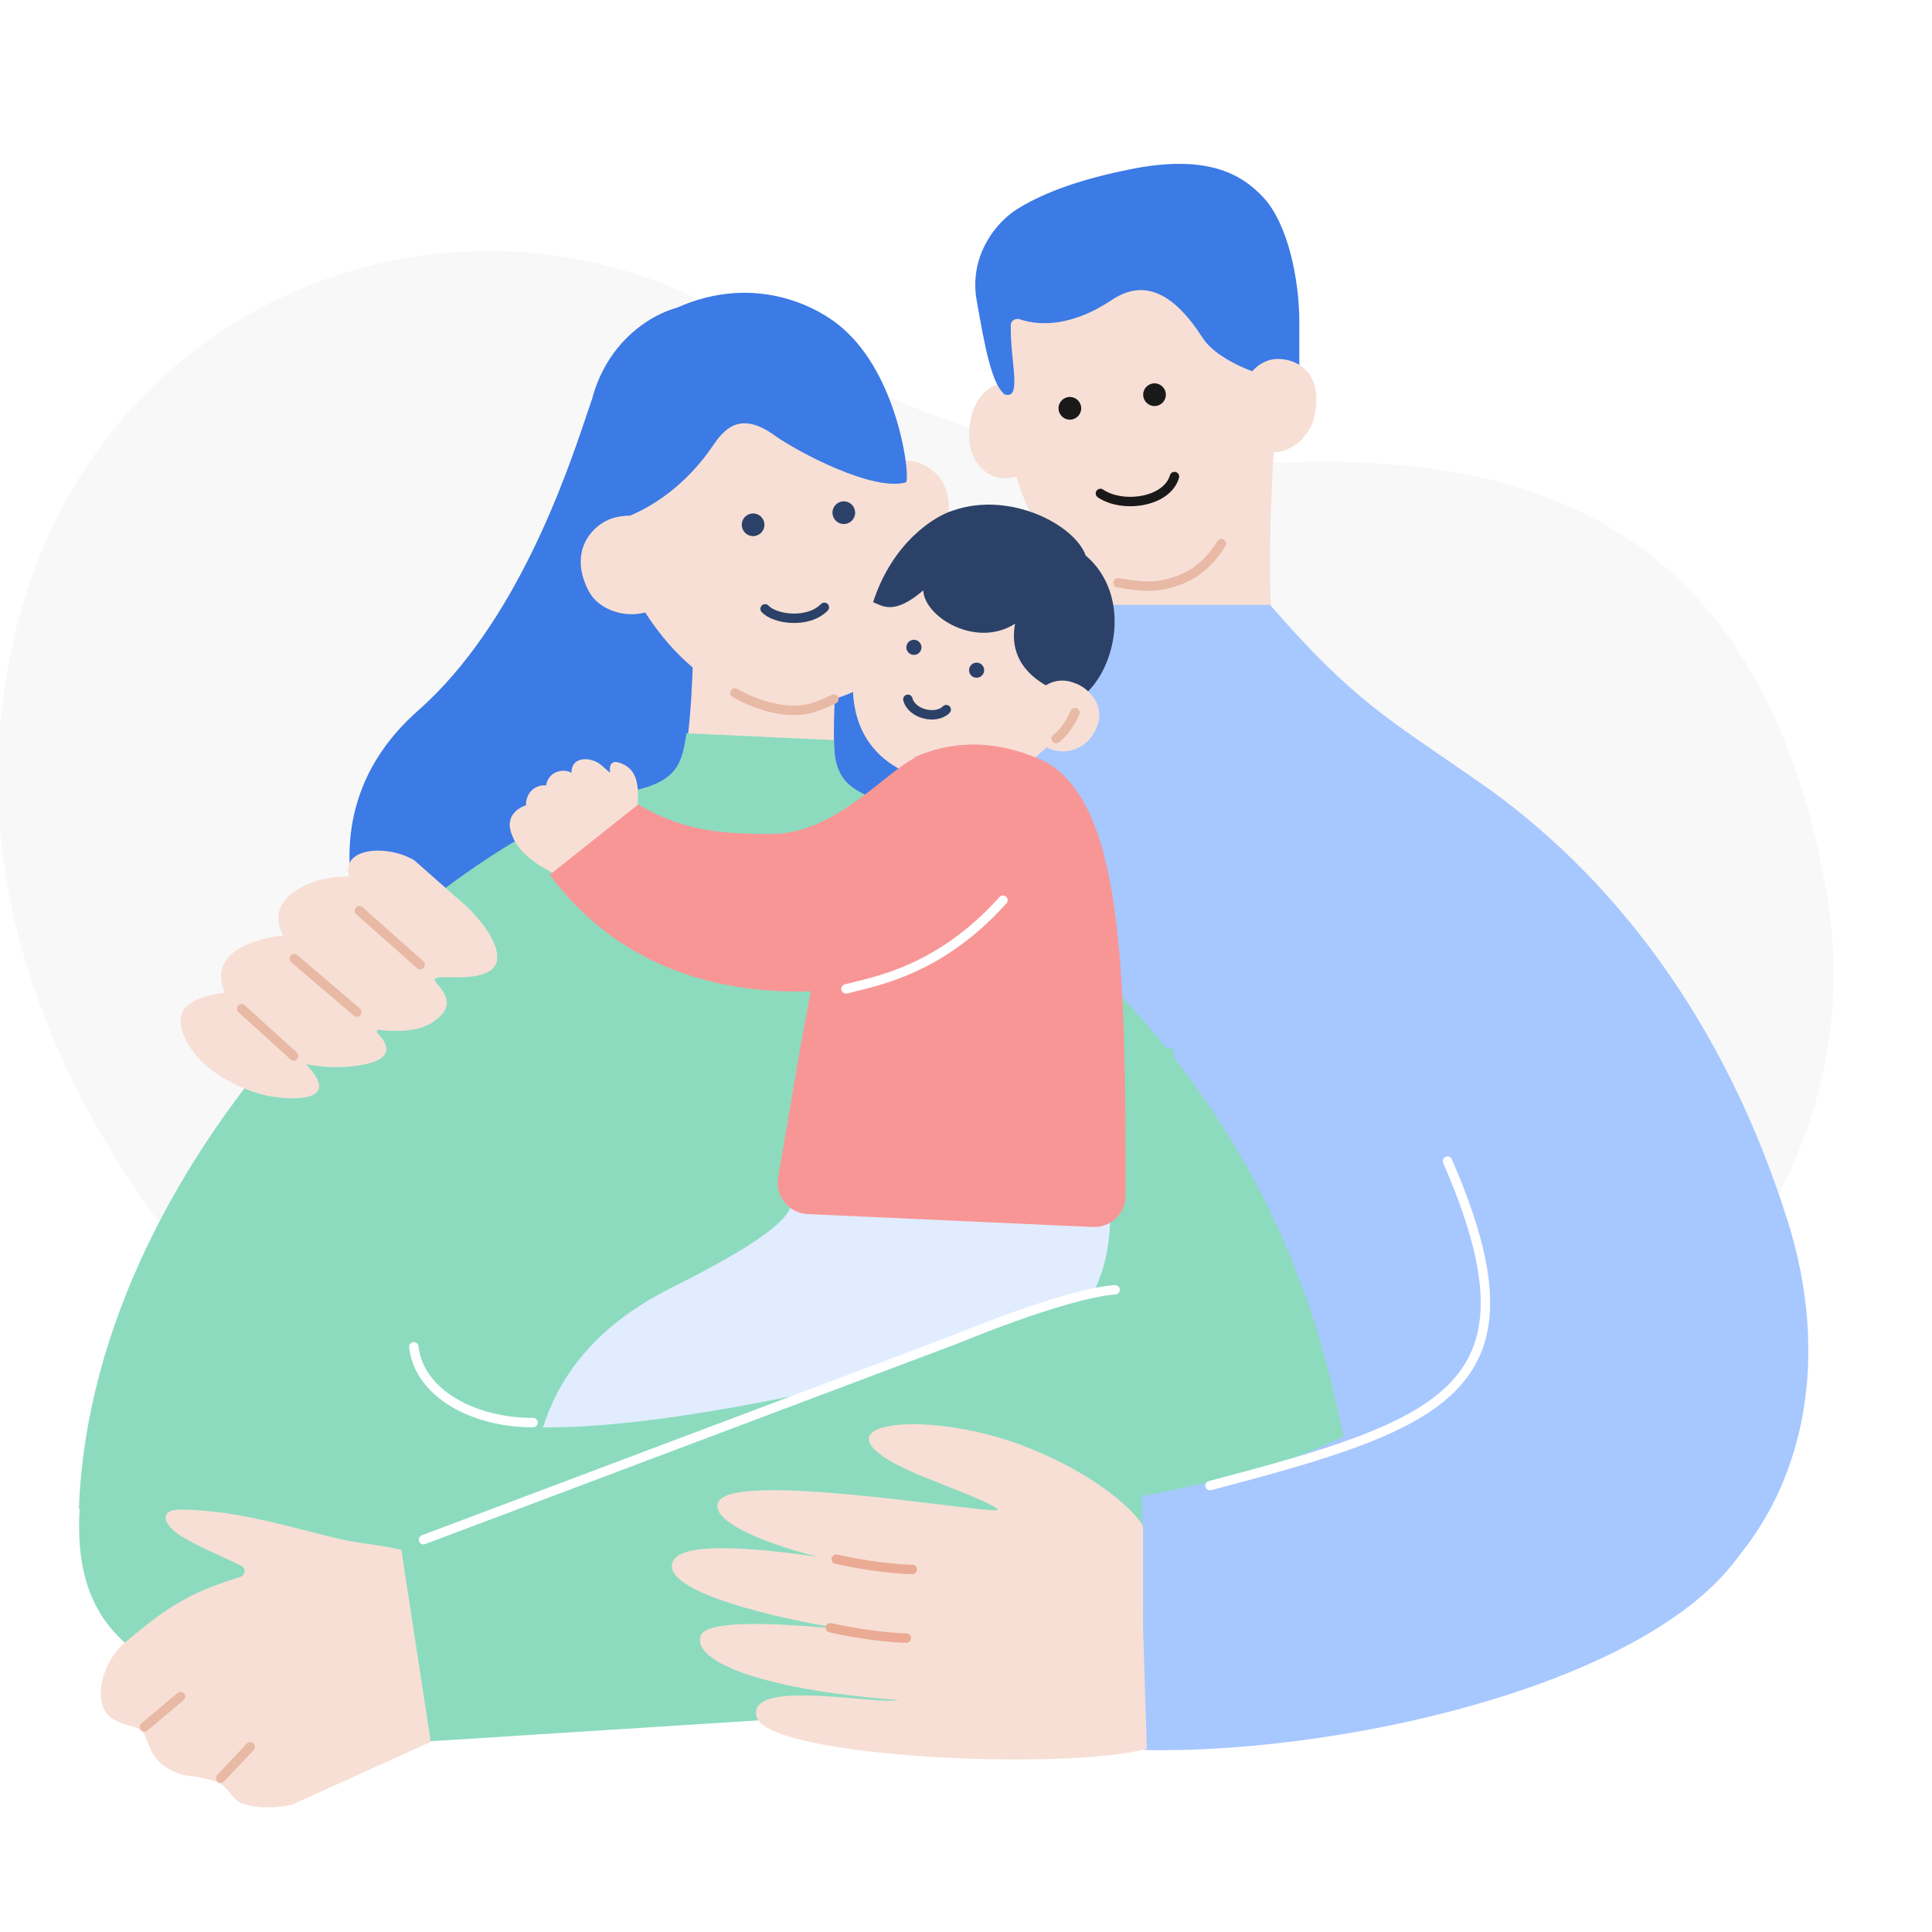 <svg width="200" height="200" viewBox="0 0 200 200" fill="none" xmlns="http://www.w3.org/2000/svg">
<rect x="0" y="0" width="200" height="200" fill="#333333" stroke="none"/>
<g clip-path="url(#clip0)">
<rect width="200" height="200" fill="white"/>
<path d="M74.619 32.226C98.696 45.786 110.322 48.402 129.334 48.08C154.629 46.437 181.89 51.335 189.076 92.355C196.262 133.375 150.595 165.689 101.255 169.753C51.915 173.817 -1.428 124.965 -0.204 79.208C1.021 33.451 44.522 15.277 74.619 32.226Z" fill="#F8F8F8"/>
<path d="M110.796 70.088L134.086 69.227C134.086 69.227 132.304 67.716 131.852 65.291C130.991 60.675 131.852 46.738 131.852 46.738L113.299 57.865C113.299 57.865 113.787 64.574 113.359 66.802C112.908 69.149 110.796 70.088 110.796 70.088Z" fill="#F7DFD5"/>
<path d="M121.698 61.397C106.823 62.307 103.679 49.042 103.679 36.289C103.679 24.867 112.891 20.193 117.872 20.055C133.174 21.66 132.555 34.021 132 43.644C131.264 56.43 126.139 61.125 121.698 61.397Z" fill="#F7DFD5"/>
<path d="M126.431 56.282C124.599 59.259 122.385 60.099 120.476 60.518C118.88 60.868 117.045 60.557 115.742 60.328" stroke="#E8B9A5" stroke-width="0.974" stroke-linecap="round"/>
<path d="M100.315 45.13C100.315 41.302 102.58 39.3 104.738 39.672L105.948 49.041C103.029 50.515 100.315 48.337 100.315 45.13Z" fill="#F7DFD5"/>
<circle r="1.174" transform="matrix(-1 0.028 0.028 1 119.515 40.859)" fill="#191919"/>
<circle r="1.174" transform="matrix(-1 0.028 0.028 1 110.752 42.268)" fill="#191919"/>
<path d="M121.58 49.334C120.804 52.006 116.206 52.634 113.917 51.082" stroke="#191919" stroke-width="0.974" stroke-linecap="round"/>
<path d="M104.64 33.635C104.546 37.448 105.87 41.406 103.992 40.828C102.662 39.732 101.958 35.977 101.097 31.048C100.332 26.667 102.896 23.116 105.4 21.582C108.216 19.856 111.971 18.531 117.057 17.514C124.724 15.98 128.425 17.86 130.826 20.487C133.33 23.225 134.503 28.936 134.503 33.317V38.324L133.408 39.341C131.687 39.341 126.232 37.666 124.489 34.96C121.516 30.344 118.465 28.806 115.101 31.048C111.016 33.772 107.701 33.77 105.569 33.053C105.137 32.907 104.652 33.18 104.64 33.635Z" fill="#3C7AE5"/>
<path d="M136.068 43.096C137.134 38.236 133.794 36.95 131.882 37.183C131.882 37.183 129.513 37.312 128.48 40.515C126.915 45.365 130.012 46.28 130.012 46.28C132.532 47.855 135.493 45.72 136.068 43.096Z" fill="#F7DFD5"/>
<path d="M96.698 75.439C101.39 73.415 108.008 69.733 111.621 62.618H131.47C140.141 72.555 143.438 74.234 153.118 80.959C166.488 90.249 178.421 105.175 185.095 126.518C191.769 147.862 182.242 167.889 160.979 171.906L59.168 157.808C59.168 154.191 60.064 149.701 61.336 138.195C67.116 94.263 79.116 83.022 96.698 75.439Z" fill="#A7C7FF"/>
<path fill-rule="evenodd" clip-rule="evenodd" d="M60.682 43.094C58.626 49.191 53.423 64.622 43.276 73.564C31.123 84.275 36.939 99.304 43.276 106.188C45.106 108.176 48.691 109.342 52.892 109.368L52.117 111.587H93.034C112.443 98.828 99.828 74.681 96.813 68.91C96.778 68.842 96.743 68.777 96.711 68.714C94.458 64.395 94.468 58.465 94.755 56.04H77.621C77.621 56.04 77.621 56.04 77.621 56.04L61.289 41.331C61.13 41.767 60.928 42.363 60.682 43.094Z" fill="#3C7AE5"/>
<path d="M83.513 72.937C100.099 70.825 93.997 52.241 92.481 44.331C88.299 31.641 80.349 30.437 75.34 31.131C60.319 33.212 59.73 47.547 63.65 57.245C68.771 69.916 77.09 73.755 83.513 72.937Z" fill="#F7DFD5"/>
<path d="M98.024 53.954C99.056 49.138 95.263 47.434 93.309 47.705L91.505 56.715C94.102 58.214 97.467 56.553 98.024 53.954Z" fill="#F7DFD5"/>
<circle cx="77.961" cy="54.326" r="1.173" transform="rotate(-4.429 77.961 54.326)" fill="#2B4168"/>
<circle cx="87.35" cy="53.074" r="1.174" transform="rotate(-4.429 87.35 53.074)" fill="#2B4168"/>
<path d="M79.204 63.027C80.171 64.099 83.63 64.605 85.336 62.869" stroke="#2B4168" stroke-width="0.974" stroke-linecap="round"/>
<path d="M87.732 34.447C93.177 39.642 94.304 49.781 93.756 49.937C90.389 50.899 82.607 46.814 80.164 45.058C76.526 42.444 74.896 44.524 73.751 46.203C69.401 52.582 63.348 54.289 62.619 54.006C61.21 53.458 61.236 50.042 60.976 49.077C59.348 37.686 66.348 32.856 70.051 31.865C78.438 28.11 85.333 32.022 87.732 34.447Z" fill="#3C7AE5"/>
<path d="M89.062 82.091L67.939 81.231C67.939 81.231 70.477 80.448 70.929 78.023C71.789 73.407 71.789 64.958 71.789 64.958L86.559 69.869C86.559 69.869 86.071 76.577 86.499 78.805C86.95 81.153 89.062 82.091 89.062 82.091Z" fill="#F7DFD5"/>
<path d="M76.083 71.739C76.083 71.739 80.263 74.279 83.954 73.313C84.949 73.052 86.324 72.366 86.324 72.366" stroke="#E8B9A5" stroke-width="0.974" stroke-linecap="round"/>
<path fill-rule="evenodd" clip-rule="evenodd" d="M63.832 53.537C65.435 53.168 68.115 53.261 69.603 55.854C71.588 59.312 69.462 62.59 67.106 63.306C64.853 64.093 61.993 63.172 60.963 61.225C58.581 56.72 61.76 53.92 63.832 53.537Z" fill="#F7DFD5"/>
<path d="M33.292 171.852L38.197 108.524H121.431L129.343 171.852H81.317H33.292Z" fill="#8CDBBF"/>
<path d="M65.513 81.856C70.353 80.85 70.599 78.727 71.068 75.911L86.325 76.615C86.325 81.354 88.589 81.855 91.907 83.277C134.142 110.413 138.123 141.432 140.861 159.505L8.167 156.18C9.618 117.971 47.832 85.535 65.513 81.856Z" fill="#8CDBBF"/>
<path d="M36.159 90.744C32.773 90.585 27.096 92.7 29.31 96.837C29.31 96.837 20.747 97.547 23.387 103.009C25.152 106.659 30.816 109.955 30.816 109.955C30.816 109.955 33.403 110.732 36.492 110.378C37.619 110.248 41.866 109.761 39.055 106.937C38.938 106.819 39.039 106.592 39.203 106.612C40.403 106.761 43.147 106.945 44.812 105.812C46.989 104.33 46.363 103.114 45.204 101.783C44.045 100.453 48.401 101.876 50.654 100.543C52.907 99.21 50.172 95.234 47.15 92.817L42.888 89.055C40.04 87.373 35.235 87.74 36.159 90.744Z" fill="#F7DFD5"/>
<path d="M18.872 106.726C17.887 103.728 21.096 102.993 23.894 102.672C24.638 104.05 28.596 107.5 30.482 109.052C36.977 114.62 29.297 113.855 27.317 113.35C25.338 112.845 20.269 110.979 18.872 106.726Z" fill="#F7DFD5"/>
<path d="M43.487 99.857L37.206 94.28" stroke="#E8B9A5" stroke-width="0.974" stroke-linecap="round"/>
<path d="M36.942 104.767L30.455 99.241" stroke="#E8B9A5" stroke-width="0.974" stroke-linecap="round"/>
<path d="M30.397 109.311L25.012 104.426" stroke="#E8B9A5" stroke-width="0.974" stroke-linecap="round"/>
<path d="M93.672 79.902C84.661 75.576 88.861 63.713 92.579 58.412C96.993 51.22 103.79 52.252 106.92 53.384C116.092 56.701 114.661 68.66 111.283 73.766C105.497 82.511 98.274 82.111 93.672 79.902Z" fill="#F7DFD5"/>
<circle r="0.782" transform="matrix(-0.94 -0.341 -0.341 0.94 101.098 69.377)" fill="#2B4168"/>
<circle r="0.782" transform="matrix(-0.94 -0.341 -0.341 0.94 94.608 67.011)" fill="#2B4168"/>
<path d="M93.983 72.391C94.365 73.918 96.885 74.529 97.953 73.46" stroke="#2B4168" stroke-width="0.974" stroke-linecap="round" stroke-linejoin="round"/>
<path d="M95.573 61.12C92.584 63.673 91.428 62.764 90.382 62.337C92.411 56.1 96.778 53.402 98.708 52.832C104.614 50.811 111.276 54.358 112.391 57.509C117.179 61.558 115.664 69.491 111.773 72.329C106.198 70.863 104.447 67.872 105.085 64.561C101.067 67.147 95.709 63.895 95.573 61.12Z" fill="#2B4168"/>
<path d="M112.82 76.473C115.221 73.478 112.657 71.142 111.229 70.708C111.229 70.708 108.956 69.63 107.258 71.916C105.269 74.593 107.131 76.326 107.131 76.326C108.837 78.447 111.561 78.042 112.82 76.473Z" fill="#F7DFD5"/>
<path d="M111.283 73.766C110.909 74.69 110.122 75.87 109.335 76.46" stroke="#E8B9A5" stroke-width="0.974" stroke-linecap="round"/>
<path d="M107.839 140.283C115.193 134.337 115.297 127.626 114.723 121.993L82.021 124.2C82.021 126.156 78.581 128.752 69.425 133.353C54.326 140.942 54.873 153.147 54.873 159.937H63.949H76.779C76.779 151.878 84.133 147.325 91.957 146.95C99.78 146.574 105.335 142.307 107.839 140.283Z" fill="#E1ECFF"/>
<path fill-rule="evenodd" clip-rule="evenodd" d="M62.901 79.776C62.635 79.548 62.41 79.356 62.267 79.225C61.38 78.407 59.155 78.108 59.155 80.02C58.543 79.542 56.77 79.723 56.531 81.316C55.84 81.183 54.447 81.694 54.447 83.367C53.729 83.579 52.404 84.402 52.851 85.996C53.187 87.191 54.128 89.183 58.765 91.035C60.388 91.275 63.984 91.051 65.388 88.247C66.367 86.292 66.352 84.69 65.994 83.501C66.259 80.529 65.556 79.524 64.269 79.005C63.153 78.555 63.064 79.425 63.159 79.916L63.129 79.97C63.05 79.903 62.974 79.838 62.901 79.776Z" fill="#F7DFD5"/>
<path d="M80.554 121.855C84.53 99.01 85.551 87.932 94.764 78.345C97.668 77.102 102.049 76.085 107.995 78.745C116.285 83.076 116.519 100.237 116.523 123.772C116.523 125.622 114.978 127.103 113.13 127.019L83.609 125.681C81.649 125.592 80.218 123.788 80.554 121.855Z" fill="#F89696"/>
<path d="M79.83 86.333C86.48 86.336 91.618 79.917 94.773 78.431C99.702 76.109 106.743 78.431 107.682 86.333C108.621 94.234 97.433 101.333 87.576 102.371C74.276 103.771 63.714 99.711 56.908 90.558L66.061 83.282C70.599 85.942 74.354 86.33 79.83 86.333Z" fill="#F89696"/>
<path d="M87.576 102.372C90.25 101.645 97.136 100.661 103.826 93.184" stroke="white" stroke-width="0.974" stroke-linecap="round" stroke-linejoin="round"/>
<path d="M97.199 173.705L90.392 142.645C90.392 142.645 46.737 153.598 46.096 143.455C45.262 130.258 51.51 115.733 51.51 115.733C51.51 115.733 29.182 109.198 22.062 121.559C17.887 128.809 8.48 153.598 8.48 153.598C6.524 169.48 14.533 172.898 29.774 177.905C45.014 182.912 97.199 173.705 97.199 173.705Z" fill="#8CDBBF"/>
<path d="M42.842 139.422C43.358 144.266 49.125 147.303 55.186 147.264" stroke="white" stroke-width="0.974" stroke-linecap="round"/>
<path d="M41.73 160.217L98.763 138.703C132.873 124.777 138.112 138.466 138.112 149.732C138.112 167.882 135.064 174.221 104.865 176.412L44.28 180.271L41.73 160.217Z" fill="#8CDBBF"/>
<path d="M33.947 159.027C37.498 159.926 39.054 159.824 41.55 160.444L44.593 180.314L30.203 186.836C30.203 186.836 27.399 187.507 25.091 186.709C24.038 186.346 23.758 185.132 22.725 184.606C21.965 184.219 21.433 184.203 20.231 183.894C19.023 183.864 18.049 183.512 17.094 182.887C16.026 182.188 15.577 181.152 15.209 180.145C14.512 178.239 13.745 179.18 11.637 177.92C9.53 176.659 10.292 172.124 13.138 169.871C18.253 165.494 20.75 164.569 24.868 163.24C25.416 163.063 25.475 162.322 24.954 162.075C22.866 161.083 20.392 160.02 18.85 159.08C16.945 157.917 16.192 156.199 18.92 156.267C24.225 156.399 28.417 157.628 33.947 159.027Z" fill="#F7DFD5"/>
<path d="M14.954 178.768L18.699 175.62" stroke="#E8B9A5" stroke-width="0.974" stroke-linecap="round"/>
<path d="M22.838 184.081L25.904 180.831" stroke="#E8B9A5" stroke-width="0.974" stroke-linecap="round"/>
<path d="M43.842 159.387L98.763 138.703C111.482 133.51 115.434 133.52 115.434 133.52" stroke="white" stroke-width="0.974" stroke-linecap="round"/>
<path d="M118.471 181.158L118.212 154.895C141.435 150.502 155.925 143.664 154.093 118.971L181.832 157.788C175.502 173.324 140.348 181.612 118.471 181.158Z" fill="#A7C7FF"/>
<path d="M149.846 120.2C160.048 143.62 149.846 147.33 125.266 153.789" stroke="white" stroke-width="0.974" stroke-linecap="round"/>
<path d="M106.273 149.798C113.516 152.657 117.4 156.348 118.328 157.971L118.328 168.405L118.72 181.035C110.141 183.354 79.489 181.916 78.33 177.742C77.197 173.665 90.886 176.528 92.989 175.986C78.024 174.841 71.687 171.787 72.527 169.344C73.157 167.511 81.566 168.091 88.049 168.748C79.881 167.528 68.477 164.672 69.626 161.709C70.459 159.561 77.819 160.206 84.639 161.146C78.364 159.592 73.23 157.181 74.436 155.372C76.421 152.394 100.009 156.348 103.023 156.348C104.76 156.348 96.608 153.323 94.974 152.623C82.662 147.355 95.496 145.544 106.273 149.798Z" fill="#F7DFD5"/>
<path d="M86.575 161.404C88 161.734 91.568 162.411 94.439 162.472" stroke="#EBAA93" stroke-width="0.974" stroke-linecap="round"/>
<path d="M85.964 168.504C87.39 168.835 90.958 169.512 93.828 169.573" stroke="#EBAA93" stroke-width="0.974" stroke-linecap="round"/>
</g>
<defs>
<clipPath id="clip0">
<rect width="200" height="200" fill="white"/>
</clipPath>
</defs>
</svg>
